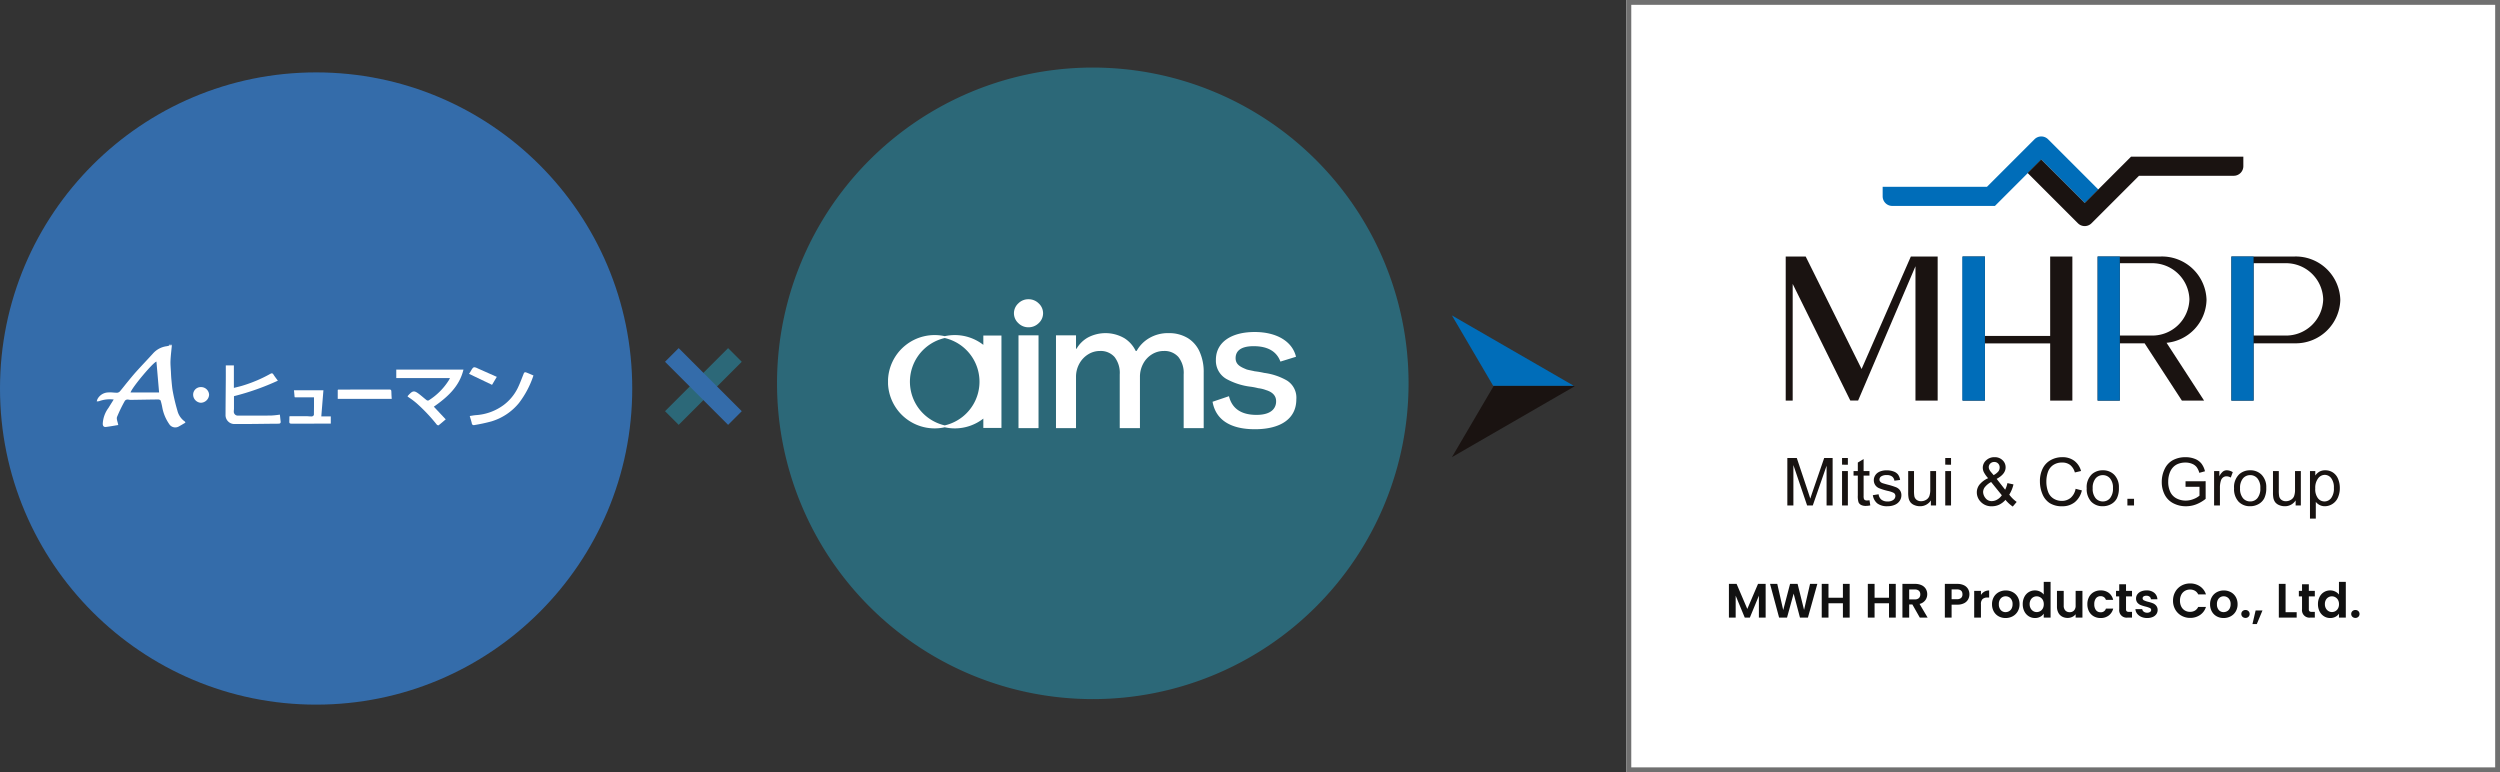 <svg xmlns="http://www.w3.org/2000/svg" xmlns:xlink="http://www.w3.org/1999/xlink" width="518" height="160" viewBox="0 0 518 160">
  <rect x="0" y="0" width="518" height="160" fill="#333333" stroke="none"/>
  <defs>
    <clipPath id="clip-path">
      <rect id="長方形_379" data-name="長方形 379" width="84.599" height="26.936" fill="none"/>
    </clipPath>
    <clipPath id="clip-path-2">
      <rect id="長方形_136" data-name="長方形 136" width="90.488" height="17.12" fill="none"/>
    </clipPath>
  </defs>
  <g id="グループ_308" data-name="グループ 308" transform="translate(-75 -1288.725)">
    <g id="長方形_141" data-name="長方形 141" transform="translate(412 1288.725)" fill="#fff" stroke="#707070" stroke-width="1">
      <rect width="181" height="160" stroke="none"/>
      <rect x="0.5" y="0.5" width="180" height="159" fill="none"/>
    </g>
    <g id="グループ_118" data-name="グループ 118" transform="translate(235.367 1303.209)">
      <path id="パス_142" data-name="パス 142" d="M65.427,0A65.427,65.427,0,1,1,0,65.427,65.427,65.427,0,0,1,65.427,0Z" transform="translate(0.633 -0.484)" fill="#2c6878"/>
      <g id="グループ_307" data-name="グループ 307" transform="translate(23.633 47.517)">
        <g id="グループ_307-2" data-name="グループ 307" clip-path="url(#clip-path)">
          <path id="パス_226" data-name="パス 226" d="M384.747,47.362a12.756,12.756,0,0,0-4.717-1.577,17.619,17.619,0,0,0-1.92-.33l-.072-.011c-.169-.048-.448-.1-.713-.158-.376-.078-.73-.15-.936-.22l-.03-.011c-1.156-.483-2.245-.941-2.245-2.33,0-1.129.646-2.475,3.733-2.475,2.91,0,4.773,1.073,5.551,3.194l3.231-1c-.756-3.175-4-5.13-8.56-5.13-4.959,0-8.037,2.2-8.037,5.742a4.354,4.354,0,0,0,2.17,3.982,13.876,13.876,0,0,0,4.771,1.577,13.113,13.113,0,0,1,1.807.335,6.785,6.785,0,0,1,1.62.391c.569.177,2.161.7,2.105,2.387,0,.821-.4,2.757-4.066,2.757-3.151,0-5.066-1.3-5.7-3.872l-3.4,1.153c.654,3.725,3.677,5.691,8.764,5.691,5.46,0,8.592-2.255,8.592-6.187a4.189,4.189,0,0,0-1.95-3.91" transform="translate(-302.097 -30.522)" fill="#fff"/>
          <path id="パス_227" data-name="パス 227" d="M146.294,0a2.912,2.912,0,0,0-2.1.872,2.761,2.761,0,0,0,0,4.069,2.911,2.911,0,0,0,2.1.872,2.967,2.967,0,0,0,2.146-.872,2.761,2.761,0,0,0,0-4.069A2.967,2.967,0,0,0,146.294,0" transform="translate(-117.209)" fill="#fff"/>
          <rect id="長方形_378" data-name="長方形 378" width="4.15" height="19.226" transform="translate(27.033 7.481)" fill="#fff"/>
          <path id="パス_228" data-name="パス 228" d="M218.305,39.531a7.443,7.443,0,0,0-3.807-.952,7.632,7.632,0,0,0-4.111,1.066,7,7,0,0,0-2.551,2.627h-.19a6.37,6.37,0,0,0-2.322-2.627,7.8,7.8,0,0,0-7.633-.133,6.26,6.26,0,0,0-2.3,2.3h-.114V39.036h-4.15V58.261h4.15V47.678a5.6,5.6,0,0,1,.685-2.76,5.184,5.184,0,0,1,1.827-1.941,4.565,4.565,0,0,1,2.437-.7,3.815,3.815,0,0,1,3.026,1.237,5.363,5.363,0,0,1,1.085,3.636V58.261h4.188V47.678a5.729,5.729,0,0,1,.666-2.76A5.039,5.039,0,0,1,211,42.976a4.629,4.629,0,0,1,2.475-.7,3.829,3.829,0,0,1,3.008,1.237,5.3,5.3,0,0,1,1.1,3.636V58.261h4.15v-11.5a10.1,10.1,0,0,0-.895-4.435,6.334,6.334,0,0,0-2.532-2.8" transform="translate(-156.327 -31.555)" fill="#fff"/>
          <path id="パス_229" data-name="パス 229" d="M19.746,42.816a9.616,9.616,0,0,0-5.916-2.029,9.732,9.732,0,0,0-2.081.228,9.668,9.668,0,1,0,0,18.878,9.72,9.72,0,0,0,2.081.229,9.616,9.616,0,0,0,5.916-2.029v1.935H23.5V40.882H19.746ZM6.61,56.3A9.287,9.287,0,0,1,11.749,41.4a9.287,9.287,0,0,1,0,18.1A9.329,9.329,0,0,1,6.61,56.3" transform="translate(0 -33.361)" fill="#fff"/>
        </g>
      </g>
    </g>
    <g id="グループ_119" data-name="グループ 119" transform="translate(75 1303.921)">
      <circle id="楕円形_1" data-name="楕円形 1" cx="65.5" cy="65.5" r="65.5" transform="translate(0 -0.196)" fill="#346caa"/>
      <g id="グループ_114" data-name="グループ 114" transform="translate(20.046 56.253)">
        <g id="グループ_113" data-name="グループ 113" transform="translate(0 0)" clip-path="url(#clip-path-2)">
          <path id="パス_102" data-name="パス 102" d="M21.678.183l0-.183h.4c0,.028,0,.055,0,.084l-.4.1" transform="translate(-6.715 0)" fill="#fff"/>
          <path id="パス_103" data-name="パス 103" d="M22.259.084l0-.084h.2c0,.035,0,.069,0,.1l-.2-.02" transform="translate(-6.895 0)" fill="#fff"/>
          <path id="パス_104" data-name="パス 104" d="M15.363.121l.2.021c-.1,1.057-.233,2.112-.281,3.171-.035.744.045,1.493.082,2.239.028.582.052,1.165.11,1.745.084.844.141,1.7.308,2.526a39.222,39.222,0,0,0,.926,3.838,3.875,3.875,0,0,0,1.538,2.262c.059.037.075.139.126.24-.45.261-.9.531-1.362.788A1.48,1.48,0,0,1,15,16.435a8.866,8.866,0,0,1-1.435-3.5,13.073,13.073,0,0,0-.325-1.342c-.043-.122-.322-.236-.491-.235-1.91.017-3.82.059-5.73.086-.241,0-.487-.092-.722-.064a.679.679,0,0,0-.473.264A30.182,30.182,0,0,0,4.206,14.97c-.162.431.138,1.028.251,1.683-.776.125-1.659.291-2.549.4-.442.054-.646-.193-.663-.633a5.961,5.961,0,0,1,1.19-3.325c.338-.556.687-1.105,1.077-1.729A6.511,6.511,0,0,0,.518,11.7,1.556,1.556,0,0,1,0,11.751a3.222,3.222,0,0,1,.144-.459A2.6,2.6,0,0,1,2.476,9.9c.583-.053,1.18.073,1.77.061a.875.875,0,0,0,.565-.3c.527-.613,1.013-1.261,1.528-1.885.618-.75,1.229-1.507,1.881-2.228,1.13-1.251,2.3-2.468,3.432-3.717A4.577,4.577,0,0,1,14.444.333c.174-.026.345-.074.518-.112l.4-.1M12.919,9.91c-.191-2.215-.371-4.311-.551-6.4C11.715,3.633,7.387,8.753,7,9.91Z" transform="translate(0 -0.037)" fill="#fff"/>
          <path id="パス_105" data-name="パス 105" d="M97.7,15.122l2.465,2.625c-.509.431-.981.846-1.476,1.23-.058.044-.307-.043-.375-.135a35.415,35.415,0,0,0-4.15-4.4,15.8,15.8,0,0,0-1.619-1.225c-.1-.078-.219-.143-.277-.18a.86.86,0,0,1,.041-.157c1.067-1.184,1.311-1.2,2.624-.153.432.344.844.714,1.284,1.048a.454.454,0,0,0,.407.046,13.269,13.269,0,0,0,4.2-4.206c.07-.119.128-.244.219-.421H89.917V7.445h13.919c-.839,3.524-3.353,5.724-6.133,7.677" transform="translate(-27.855 -2.306)" fill="#fff"/>
          <path id="パス_106" data-name="パス 106" d="M40.411,12.547c0,.936,0,1.819,0,2.7a4.318,4.318,0,0,0-.036.562.819.819,0,0,0,.937.761c2.268,0,4.536.017,6.8-.007a18.174,18.174,0,0,0,1.812-.191c.055.494.1.941.154,1.387.041.346-.072.492-.465.494-2.993.016-5.986.088-8.978.065a1.841,1.841,0,0,1-1.971-1.926c.008-2.468.037-4.936.054-7.4.006-.93,0-1.861,0-2.819h1.674v4.664c.736-.193,1.375-.327,1.99-.529a28.839,28.839,0,0,0,5.573-2.39c.254-.148.45-.155.634.142.27.435.594.837.915,1.28a51.917,51.917,0,0,1-9.094,3.207" transform="translate(-11.978 -1.912)" fill="#fff"/>
          <path id="パス_107" data-name="パス 107" d="M111.972,17.3c.426-.061.854-.144,1.287-.182A10.787,10.787,0,0,0,119.027,15a9.81,9.81,0,0,0,2.82-3.362c.509-1.014.893-2.089,1.315-3.145.136-.338.371-.274.6-.185.463.179.916.384,1.411.594a19.347,19.347,0,0,1-3,5.7,11.708,11.708,0,0,1-5.723,3.817,34.644,34.644,0,0,1-3.5.754.416.416,0,0,1-.553-.373c-.107-.478-.264-.944-.425-1.5" transform="translate(-34.687 -2.552)" fill="#fff"/>
          <path id="パス_108" data-name="パス 108" d="M57.917,19.007c1.181,0,2.363-.007,3.544,0,.345,0,.693.086,1.033.057.15-.012.4-.209.407-.327.031-1.182.019-2.365.019-3.638H59.027l-.124-.037q-.065-.713-.131-1.428h6.1c-.15,1.855-.294,3.631-.438,5.415H66.4v1.5h-.985c-2.385,0-4.769-.007-7.153.01-.355,0-.488-.087-.459-.439s.014-.687.018-1.031l.094-.079" transform="translate(-17.906 -4.224)" fill="#fff"/>
          <path id="パス_109" data-name="パス 109" d="M72.435,13.427q5.306-.006,10.611-.017c.3,0,.407.1.408.4,0,.505.048,1.01.077,1.545H72.345V13.505l.09-.079" transform="translate(-22.411 -4.154)" fill="#fff"/>
          <path id="パス_110" data-name="パス 110" d="M117.507,8.729l-.982,1.65L111.757,8.1c.09-.137.175-.27.264-.4.231-.331.4-.832.715-.941.293-.1.747.185,1.112.343,1.2.518,2.388,1.056,3.659,1.621" transform="translate(-34.62 -2.089)" fill="#fff"/>
          <path id="パス_111" data-name="パス 111" d="M30.532,15.935a1.7,1.7,0,0,1-1.593-1.677,1.57,1.57,0,0,1,1.618-1.571,1.655,1.655,0,0,1,1.687,1.617,1.757,1.757,0,0,1-1.712,1.63" transform="translate(-8.965 -3.93)" fill="#fff"/>
          <path id="パス_112" data-name="パス 112" d="M72.435,13.434l-.09.079.09-.079" transform="translate(-22.411 -4.162)" fill="#fff"/>
          <path id="パス_113" data-name="パス 113" d="M59.4,15.7l.124.037L59.4,15.7" transform="translate(-18.4 -4.864)" fill="#fff"/>
          <path id="パス_114" data-name="パス 114" d="M57.927,21.418l-.094.079.094-.079" transform="translate(-17.916 -6.635)" fill="#fff"/>
        </g>
      </g>
    </g>
    <g id="グループ_117" data-name="グループ 117" transform="translate(214.207 1362.269)">
      <line id="線_6" data-name="線 6" x1="13.072" y2="13.072" fill="none" stroke="#2c6878" stroke-width="4"/>
      <line id="線_5" data-name="線 5" x2="13.072" y2="13.072" fill="none" stroke="#346caa" stroke-width="4"/>
    </g>
    <path id="パス_230" data-name="パス 230" d="M8.3-6.98V0H6.9V-4.54L5.03,0H3.97L2.09-4.54V0H.69V-6.98H2.28L4.5-1.79,6.72-6.98Zm10.71,0L17.06,0H15.41L14.1-4.97,12.73,0,11.09.01,9.21-6.98h1.5l1.23,5.42,1.42-5.42h1.56l1.34,5.39L17.5-6.98Zm6.7,0V0h-1.4V-2.97H21.32V0h-1.4V-6.98h1.4v2.87h2.99V-6.98Zm9.55,0V0h-1.4V-2.97H30.87V0h-1.4V-6.98h1.4v2.87h2.99V-6.98ZM40.24,0,38.7-2.72h-.66V0h-1.4V-6.98h2.62a3.059,3.059,0,0,1,1.38.285,1.991,1.991,0,0,1,.855.77A2.1,2.1,0,0,1,41.78-4.84a2.078,2.078,0,0,1-.4,1.245,2.055,2.055,0,0,1-1.19.765L41.86,0Zm-2.2-3.77h1.17a1.169,1.169,0,0,0,.85-.275,1.023,1.023,0,0,0,.28-.765.976.976,0,0,0-.28-.745,1.2,1.2,0,0,0-.85-.265H38.04ZM50.52-4.82a2.174,2.174,0,0,1-.265,1.05,1.946,1.946,0,0,1-.83.79A3.019,3.019,0,0,1,48-2.68H46.83V0h-1.4V-6.98H48a3.106,3.106,0,0,1,1.38.28,1.951,1.951,0,0,1,.855.77A2.167,2.167,0,0,1,50.52-4.82ZM47.94-3.81a1.213,1.213,0,0,0,.86-.265.976.976,0,0,0,.28-.745q0-1.02-1.14-1.02H46.83v2.03Zm4.97-.87a1.968,1.968,0,0,1,.7-.69,1.961,1.961,0,0,1,1-.25v1.47h-.37a1.418,1.418,0,0,0-.995.31,1.429,1.429,0,0,0-.335,1.08V0h-1.4V-5.54h1.4ZM58.01.09a2.918,2.918,0,0,1-1.44-.355,2.556,2.556,0,0,1-1-1,3.011,3.011,0,0,1-.365-1.5,2.947,2.947,0,0,1,.375-1.5,2.606,2.606,0,0,1,1.025-1,2.975,2.975,0,0,1,1.45-.355,2.975,2.975,0,0,1,1.45.355,2.606,2.606,0,0,1,1.025,1,2.947,2.947,0,0,1,.375,1.5,2.887,2.887,0,0,1-.385,1.5,2.666,2.666,0,0,1-1.04,1A3.024,3.024,0,0,1,58.01.09Zm0-1.22a1.456,1.456,0,0,0,.715-.185,1.345,1.345,0,0,0,.535-.555,1.87,1.87,0,0,0,.2-.9,1.668,1.668,0,0,0-.415-1.215A1.364,1.364,0,0,0,58.03-4.41a1.332,1.332,0,0,0-1,.425A1.693,1.693,0,0,0,56.62-2.77a1.72,1.72,0,0,0,.4,1.215A1.3,1.3,0,0,0,58.01-1.13Zm3.56-1.66a3.206,3.206,0,0,1,.335-1.49,2.444,2.444,0,0,1,.915-1,2.449,2.449,0,0,1,1.29-.35,2.353,2.353,0,0,1,1.03.235,2.059,2.059,0,0,1,.78.625V-7.4h1.42V0H65.92V-.82a1.9,1.9,0,0,1-.73.66A2.287,2.287,0,0,1,64.1.09a2.379,2.379,0,0,1-1.28-.36,2.507,2.507,0,0,1-.915-1.015A3.26,3.26,0,0,1,61.57-2.79Zm4.36.02a1.8,1.8,0,0,0-.2-.875,1.41,1.41,0,0,0-.54-.56,1.443,1.443,0,0,0-.73-.2,1.418,1.418,0,0,0-.72.19,1.431,1.431,0,0,0-.535.555A1.739,1.739,0,0,0,63-2.79a1.8,1.8,0,0,0,.205.875,1.476,1.476,0,0,0,.54.575,1.372,1.372,0,0,0,.715.2,1.443,1.443,0,0,0,.73-.195,1.41,1.41,0,0,0,.54-.56A1.8,1.8,0,0,0,65.93-2.77Zm8.01-2.77V0H72.53V-.7a1.848,1.848,0,0,1-.705.565A2.189,2.189,0,0,1,70.88.07a2.347,2.347,0,0,1-1.15-.275,1.938,1.938,0,0,1-.785-.81A2.677,2.677,0,0,1,68.66-2.29V-5.54h1.4v3.05a1.436,1.436,0,0,0,.33,1.015,1.169,1.169,0,0,0,.9.355,1.181,1.181,0,0,0,.91-.355,1.436,1.436,0,0,0,.33-1.015V-5.54Zm1.02,2.77a3.108,3.108,0,0,1,.35-1.505,2.5,2.5,0,0,1,.97-1A2.807,2.807,0,0,1,77.7-5.63a2.73,2.73,0,0,1,1.705.515,2.505,2.505,0,0,1,.9,1.445H78.8a1.1,1.1,0,0,0-.4-.565,1.176,1.176,0,0,0-.705-.2,1.155,1.155,0,0,0-.95.435,1.925,1.925,0,0,0-.35,1.235,1.908,1.908,0,0,0,.35,1.225,1.155,1.155,0,0,0,.95.435,1.062,1.062,0,0,0,1.11-.76h1.51A2.555,2.555,0,0,1,79.4-.44a2.682,2.682,0,0,1-1.7.53,2.807,2.807,0,0,1-1.42-.355,2.5,2.5,0,0,1-.97-1A3.108,3.108,0,0,1,74.96-2.77Zm8.01-1.62v2.68a.53.53,0,0,0,.135.4.663.663,0,0,0,.455.125h.65V0h-.88a1.543,1.543,0,0,1-1.77-1.72V-4.39H80.9V-5.54h.66V-6.91h1.41v1.37h1.24v1.15ZM87.34.09a2.921,2.921,0,0,1-1.22-.245,2.156,2.156,0,0,1-.855-.665,1.685,1.685,0,0,1-.345-.93h1.41a.768.768,0,0,0,.315.53,1.1,1.1,0,0,0,.685.21,1.064,1.064,0,0,0,.625-.16.484.484,0,0,0,.225-.41.432.432,0,0,0-.275-.405,5.175,5.175,0,0,0-.875-.295,7.415,7.415,0,0,1-1.015-.31,1.762,1.762,0,0,1-.68-.49,1.315,1.315,0,0,1-.285-.89,1.436,1.436,0,0,1,.265-.84,1.779,1.779,0,0,1,.76-.6,2.849,2.849,0,0,1,1.165-.22,2.379,2.379,0,0,1,1.58.5A1.834,1.834,0,0,1,89.47-3.8H88.13a.725.725,0,0,0-.275-.525,1.022,1.022,0,0,0-.655-.2,1.032,1.032,0,0,0-.585.14.446.446,0,0,0-.205.39.458.458,0,0,0,.28.425,4.348,4.348,0,0,0,.87.3,7.385,7.385,0,0,1,.99.31,1.749,1.749,0,0,1,.675.5,1.359,1.359,0,0,1,.295.885,1.468,1.468,0,0,1-.265.86,1.746,1.746,0,0,1-.76.595A2.879,2.879,0,0,1,87.34.09ZM92.71-3.5a3.656,3.656,0,0,1,.465-1.845,3.32,3.32,0,0,1,1.27-1.27A3.6,3.6,0,0,1,96.25-7.07a3.551,3.551,0,0,1,2.05.6,3.137,3.137,0,0,1,1.23,1.66H97.92a1.668,1.668,0,0,0-.675-.75,1.981,1.981,0,0,0-1.005-.25,2.068,2.068,0,0,0-1.085.285,1.945,1.945,0,0,0-.74.8A2.654,2.654,0,0,0,94.15-3.5a2.662,2.662,0,0,0,.265,1.215,1.938,1.938,0,0,0,.74.81,2.068,2.068,0,0,0,1.085.285,1.95,1.95,0,0,0,1.005-.255A1.7,1.7,0,0,0,97.92-2.2h1.61A3.12,3.12,0,0,1,98.305-.535a3.566,3.566,0,0,1-2.055.6A3.6,3.6,0,0,1,94.445-.4a3.33,3.33,0,0,1-1.27-1.265A3.629,3.629,0,0,1,92.71-3.5ZM103.19.09a2.918,2.918,0,0,1-1.44-.355,2.556,2.556,0,0,1-1-1,3.011,3.011,0,0,1-.365-1.5,2.947,2.947,0,0,1,.375-1.5,2.606,2.606,0,0,1,1.025-1,2.975,2.975,0,0,1,1.45-.355,2.975,2.975,0,0,1,1.45.355,2.606,2.606,0,0,1,1.025,1,2.947,2.947,0,0,1,.375,1.5,2.887,2.887,0,0,1-.385,1.5,2.666,2.666,0,0,1-1.04,1A3.024,3.024,0,0,1,103.19.09Zm0-1.22a1.456,1.456,0,0,0,.715-.185,1.345,1.345,0,0,0,.535-.555,1.87,1.87,0,0,0,.2-.9,1.668,1.668,0,0,0-.415-1.215,1.364,1.364,0,0,0-1.015-.425,1.332,1.332,0,0,0-1,.425,1.693,1.693,0,0,0-.4,1.215,1.72,1.72,0,0,0,.395,1.215A1.3,1.3,0,0,0,103.19-1.13Zm4.54,1.2a.866.866,0,0,1-.625-.235.778.778,0,0,1-.245-.585.778.778,0,0,1,.245-.585.866.866,0,0,1,.625-.235.836.836,0,0,1,.61.235.786.786,0,0,1,.24.585.786.786,0,0,1-.24.585A.836.836,0,0,1,107.73.07Zm3.51-1.54-1.17,2.81h-.9l.65-2.81Zm4.79.36h2.3V0h-3.7V-6.98h1.4Zm4.82-3.28v2.68a.53.53,0,0,0,.135.4.663.663,0,0,0,.455.125h.65V0h-.88a1.543,1.543,0,0,1-1.77-1.72V-4.39h-.66V-5.54h.66V-6.91h1.41v1.37h1.24v1.15Zm1.89,1.6a3.206,3.206,0,0,1,.335-1.49,2.444,2.444,0,0,1,.915-1,2.449,2.449,0,0,1,1.29-.35,2.353,2.353,0,0,1,1.03.235,2.059,2.059,0,0,1,.78.625V-7.4h1.42V0h-1.42V-.82a1.9,1.9,0,0,1-.73.66,2.287,2.287,0,0,1-1.09.25,2.379,2.379,0,0,1-1.28-.36,2.507,2.507,0,0,1-.915-1.015A3.26,3.26,0,0,1,122.74-2.79Zm4.36.02a1.8,1.8,0,0,0-.2-.875,1.41,1.41,0,0,0-.54-.56,1.443,1.443,0,0,0-.73-.2,1.418,1.418,0,0,0-.72.19,1.431,1.431,0,0,0-.535.555,1.739,1.739,0,0,0-.2.865,1.8,1.8,0,0,0,.2.875,1.476,1.476,0,0,0,.54.575,1.372,1.372,0,0,0,.715.2,1.443,1.443,0,0,0,.73-.195,1.41,1.41,0,0,0,.54-.56A1.8,1.8,0,0,0,127.1-2.77ZM130.5.07a.866.866,0,0,1-.625-.235.778.778,0,0,1-.245-.585.778.778,0,0,1,.245-.585.866.866,0,0,1,.625-.235.836.836,0,0,1,.61.235.786.786,0,0,1,.24.585.786.786,0,0,1-.24.585A.836.836,0,0,1,130.5.07Z" transform="translate(432.542 1416.688)" fill="#111"/>
    <g id="グループ_126" data-name="グループ 126" transform="translate(375.84 1354.084)">
      <path id="パス_145" data-name="パス 145" d="M8.545,19.157l.065.107L0,33.946,25.429,19.264l-.186-.107Z" transform="translate(0 -4.583)" fill="#1a1311"/>
      <path id="パス_146" data-name="パス 146" d="M0,0,8.545,14.574h16.7Z" transform="translate(0 0)" fill="#006db9"/>
    </g>
    <g id="グループ_302" data-name="グループ 302" transform="translate(-904 1399)">
      <g id="グループ_300" data-name="グループ 300" transform="translate(1349 -82)">
        <path id="パス_217" data-name="パス 217" d="M40.078,14.394H18.805a1.99,1.99,0,0,1-1.99-1.99V10.424H38.434L48.276.583a1.989,1.989,0,0,1,2.814,0L61.513,11.006l-2.806,2.806L49.683,4.788Z" transform="translate(3.272 0)" fill="#006db9"/>
        <path id="パス_218" data-name="パス 218" d="M52.38,17.306,41.957,6.885l2.807-2.806L53.787,13.1l9.606-9.6H86.655V5.475a1.991,1.991,0,0,1-1.99,1.991H65.037l-9.842,9.84a1.989,1.989,0,0,1-2.814,0" transform="translate(8.165 0.681)" fill="#1a1311"/>
        <path id="パス_219" data-name="パス 219" d="M26.884,22.84V50.672h4.6V20.82H25.929L15.722,44.133,4.136,20.82H0V50.672H1.445V26.5l11.94,24.169H15Z" transform="translate(0 4.052)" fill="#1a1311"/>
        <path id="パス_220" data-name="パス 220" d="M48.82,20.82V37.272H35.3V20.82H30.7V50.672h4.6V38.826H48.82V50.672h4.6V20.82Z" transform="translate(5.975 4.052)" fill="#1a1311"/>
        <path id="パス_221" data-name="パス 221" d="M76.666,29.813a9.236,9.236,0,0,0-9.411-8.993H54.1V50.672h4.6V38.807h5.139l7.719,11.865h4.6L68.385,38.7a9.152,9.152,0,0,0,8.281-8.884M58.7,37.2V22.211h6.577A7.7,7.7,0,0,1,73.119,29.7,7.7,7.7,0,0,1,65.278,37.2Z" transform="translate(10.527 4.052)" fill="#1a1311"/>
        <path id="パス_222" data-name="パス 222" d="M90.459,20.82H77.3V50.672h4.6V38.807h8.557a9.237,9.237,0,0,0,9.411-8.994,9.236,9.236,0,0,0-9.411-8.993M88.482,37.2H81.9V22.211h6.577A7.7,7.7,0,0,1,96.323,29.7,7.7,7.7,0,0,1,88.482,37.2" transform="translate(15.043 4.052)" fill="#1a1311"/>
        <rect id="長方形_373" data-name="長方形 373" width="4.677" height="29.848" transform="translate(36.594 24.872)" fill="#006db9"/>
        <rect id="長方形_374" data-name="長方形 374" width="4.596" height="29.848" transform="translate(64.631 24.872)" fill="#006db9"/>
        <rect id="長方形_375" data-name="長方形 375" width="4.596" height="29.848" transform="translate(92.343 24.872)" fill="#006db9"/>
      </g>
      <path id="パス_223" data-name="パス 223" d="M-47.718,1.629V-8.2h1.959l2.328,6.963q.322.973.47,1.456.168-.537.523-1.576L-40.085-8.2h1.751V1.629h-1.254V-6.6l-2.858,8.231H-43.62l-2.844-8.371V1.629Zm11.336-8.445V-8.2h1.207v1.389Zm0,8.445V-5.495h1.207V1.629ZM-30.7.549l.174,1.067a4.479,4.479,0,0,1-.912.107,2.065,2.065,0,0,1-1.02-.208,1.164,1.164,0,0,1-.51-.547,4.323,4.323,0,0,1-.148-1.425v-4.1H-34v-.939h.885V-7.259l1.2-.724v2.489H-30.7v.939h-1.214V-.39a2.1,2.1,0,0,0,.064.664.5.5,0,0,0,.208.235A.8.8,0,0,0-31.23.6,3.928,3.928,0,0,0-30.7.549ZM-30-.5l1.194-.188a1.669,1.669,0,0,0,.56,1.1A1.952,1.952,0,0,0-26.964.8,1.887,1.887,0,0,0-25.73.459a1.013,1.013,0,0,0,.4-.795.733.733,0,0,0-.356-.644,5.237,5.237,0,0,0-1.234-.409,11.263,11.263,0,0,1-1.841-.58,1.784,1.784,0,0,1-.778-.677A1.8,1.8,0,0,1-29.8-3.6a1.835,1.835,0,0,1,.218-.882,1.955,1.955,0,0,1,.594-.674,2.489,2.489,0,0,1,.768-.352,3.652,3.652,0,0,1,1.043-.144,4.123,4.123,0,0,1,1.472.241,2,2,0,0,1,.936.654,2.556,2.556,0,0,1,.416,1.1l-1.181.161A1.291,1.291,0,0,0-26-4.354a1.705,1.705,0,0,0-1.09-.309,1.974,1.974,0,0,0-1.187.275.8.8,0,0,0-.356.644.666.666,0,0,0,.148.423A1.065,1.065,0,0,0-28.024-3q.181.067,1.067.309a14.847,14.847,0,0,1,1.788.56,1.814,1.814,0,0,1,.795.634,1.769,1.769,0,0,1,.288,1.033A2.027,2.027,0,0,1-24.438.673a2.276,2.276,0,0,1-1.016.825,3.7,3.7,0,0,1-1.5.292,3.347,3.347,0,0,1-2.116-.577A2.683,2.683,0,0,1-30-.5Zm12.021,2.126V.583A2.607,2.607,0,0,1-20.243,1.79a2.881,2.881,0,0,1-1.177-.241,1.939,1.939,0,0,1-.812-.607,2.275,2.275,0,0,1-.372-.9,6.131,6.131,0,0,1-.074-1.127V-5.495h1.207v3.951A7.041,7.041,0,0,0-21.4-.269a1.259,1.259,0,0,0,.483.748A1.5,1.5,0,0,0-20,.75a1.987,1.987,0,0,0,1.02-.278,1.548,1.548,0,0,0,.674-.758,3.8,3.8,0,0,0,.2-1.392V-5.495H-16.9V1.629ZM-15-6.816V-8.2H-13.8v1.389Zm0,8.445V-5.495H-13.8V1.629ZM-2.52.469a4.119,4.119,0,0,1-1.3,1A3.526,3.526,0,0,1-5.344,1.8,3.009,3.009,0,0,1-7.739.777a2.774,2.774,0,0,1-.718-1.858A2.571,2.571,0,0,1-7.87-2.728,4.9,4.9,0,0,1-6.116-4.019,5.894,5.894,0,0,1-7-5.26a2.176,2.176,0,0,1-.221-.919,2.049,2.049,0,0,1,.694-1.539,2.448,2.448,0,0,1,1.747-.654,2.276,2.276,0,0,1,1.647.617,1.985,1.985,0,0,1,.641,1.482q0,1.4-1.858,2.395l1.764,2.247A5.582,5.582,0,0,0-2.118-3l1.254.268a6.844,6.844,0,0,1-.872,2.12A7.01,7.01,0,0,0-.2.9l-.812.959A7.024,7.024,0,0,1-2.52.469ZM-4.975-4.656a3.211,3.211,0,0,0,1.016-.812,1.366,1.366,0,0,0,.231-.771,1.112,1.112,0,0,0-.319-.822,1.079,1.079,0,0,0-.795-.319,1.124,1.124,0,0,0-.815.315,1.033,1.033,0,0,0-.325.771,1.135,1.135,0,0,0,.117.48,2.509,2.509,0,0,0,.352.533Zm1.7,4.172L-5.492-3.227A4.239,4.239,0,0,0-6.813-2.144a1.747,1.747,0,0,0-.342.989A2.106,2.106,0,0,0-6.679.086,1.578,1.578,0,0,0-5.331.73,2.228,2.228,0,0,0-4.207.392,2.729,2.729,0,0,0-3.278-.484ZM12.009-1.819l1.3.329A4.381,4.381,0,0,1,11.838.955a4.057,4.057,0,0,1-2.6.842A4.671,4.671,0,0,1,6.653,1.15,4.042,4.042,0,0,1,5.137-.725a6.69,6.69,0,0,1-.52-2.636A5.8,5.8,0,0,1,5.2-6.041a4.021,4.021,0,0,1,1.67-1.737,4.88,4.88,0,0,1,2.385-.594,4.031,4.031,0,0,1,2.482.751,3.9,3.9,0,0,1,1.4,2.113l-1.281.3a3.039,3.039,0,0,0-.993-1.563,2.645,2.645,0,0,0-1.637-.49,3.179,3.179,0,0,0-1.895.543,2.869,2.869,0,0,0-1.07,1.459,5.874,5.874,0,0,0-.309,1.888,6,6,0,0,0,.366,2.19A2.723,2.723,0,0,0,7.461.221a3.189,3.189,0,0,0,1.67.463A2.8,2.8,0,0,0,10.983.053,3.227,3.227,0,0,0,12.009-1.819Zm2.3-.114a3.672,3.672,0,0,1,1.1-2.931,3.315,3.315,0,0,1,2.24-.792,3.2,3.2,0,0,1,2.4.963,3.662,3.662,0,0,1,.932,2.66A4.713,4.713,0,0,1,20.572.13a2.92,2.92,0,0,1-1.2,1.224,3.5,3.5,0,0,1-1.721.436A3.2,3.2,0,0,1,15.232.831,3.831,3.831,0,0,1,14.31-1.933Zm1.241,0a3.034,3.034,0,0,0,.6,2.049A1.914,1.914,0,0,0,17.65.8a1.9,1.9,0,0,0,1.5-.684,3.106,3.106,0,0,0,.6-2.086,2.943,2.943,0,0,0-.6-2,1.91,1.91,0,0,0-1.493-.681,1.918,1.918,0,0,0-1.5.677A3.021,3.021,0,0,0,15.551-1.933Zm7.191,3.562V.254h1.375V1.629ZM34.789-2.228V-3.382l4.166-.007V.261a7.356,7.356,0,0,1-1.979,1.15,5.869,5.869,0,0,1-2.093.386,5.584,5.584,0,0,1-2.633-.62A4.1,4.1,0,0,1,30.463-.618a5.65,5.65,0,0,1-.6-2.623,6.086,6.086,0,0,1,.6-2.68,3.993,3.993,0,0,1,1.727-1.848,5.413,5.413,0,0,1,2.6-.6,5.143,5.143,0,0,1,1.929.345,3.2,3.2,0,0,1,1.352.963,4.27,4.27,0,0,1,.745,1.61l-1.174.322a3.633,3.633,0,0,0-.55-1.181A2.257,2.257,0,0,0,36.144-7a3.444,3.444,0,0,0-1.355-.258,3.99,3.99,0,0,0-1.543.272,2.879,2.879,0,0,0-1.05.714,3.407,3.407,0,0,0-.62.973A5.147,5.147,0,0,0,31.2-3.321a4.8,4.8,0,0,0,.453,2.2A2.9,2.9,0,0,0,32.971.194a4.081,4.081,0,0,0,1.838.429A4.366,4.366,0,0,0,36.459.3,4.259,4.259,0,0,0,37.68-.4V-2.228Zm5.916,3.857V-5.495h1.087v1.08a2.947,2.947,0,0,1,.768-1,1.341,1.341,0,0,1,.775-.241,2.355,2.355,0,0,1,1.241.389l-.416,1.12a1.728,1.728,0,0,0-.885-.262,1.15,1.15,0,0,0-.711.238,1.29,1.29,0,0,0-.449.661,4.7,4.7,0,0,0-.2,1.409v3.73Zm4.139-3.562a3.672,3.672,0,0,1,1.1-2.931,3.315,3.315,0,0,1,2.24-.792,3.2,3.2,0,0,1,2.4.963,3.662,3.662,0,0,1,.932,2.66A4.713,4.713,0,0,1,51.106.13a2.92,2.92,0,0,1-1.2,1.224,3.5,3.5,0,0,1-1.721.436A3.2,3.2,0,0,1,45.767.831,3.832,3.832,0,0,1,44.844-1.933Zm1.241,0a3.034,3.034,0,0,0,.6,2.049,1.914,1.914,0,0,0,1.5.681,1.9,1.9,0,0,0,1.5-.684,3.106,3.106,0,0,0,.6-2.086,2.943,2.943,0,0,0-.6-2,1.91,1.91,0,0,0-1.493-.681,1.918,1.918,0,0,0-1.5.677A3.021,3.021,0,0,0,46.085-1.933ZM57.6,1.629V.583A2.607,2.607,0,0,1,55.342,1.79a2.881,2.881,0,0,1-1.177-.241,1.939,1.939,0,0,1-.812-.607,2.275,2.275,0,0,1-.372-.9,6.131,6.131,0,0,1-.074-1.127V-5.495h1.207v3.951a7.04,7.04,0,0,0,.074,1.275,1.259,1.259,0,0,0,.483.748,1.5,1.5,0,0,0,.912.272A1.987,1.987,0,0,0,56.6.472a1.548,1.548,0,0,0,.674-.758,3.8,3.8,0,0,0,.2-1.392V-5.495h1.207V1.629Zm2.972,2.73V-5.495h1.1v.926a2.712,2.712,0,0,1,.879-.815,2.414,2.414,0,0,1,1.187-.272,2.815,2.815,0,0,1,1.61.47A2.882,2.882,0,0,1,66.4-3.861a4.837,4.837,0,0,1,.356,1.875,4.762,4.762,0,0,1-.392,1.969,2.958,2.958,0,0,1-1.14,1.342,2.928,2.928,0,0,1-1.573.466,2.272,2.272,0,0,1-1.083-.255,2.467,2.467,0,0,1-.788-.644V4.359Zm1.093-6.252A3.1,3.1,0,0,0,62.224.14,1.707,1.707,0,0,0,63.573.8,1.745,1.745,0,0,0,64.951.117a3.23,3.23,0,0,0,.574-2.11,3.147,3.147,0,0,0-.56-2.039,1.686,1.686,0,0,0-1.338-.677,1.739,1.739,0,0,0-1.365.721A3.226,3.226,0,0,0,61.668-1.892Z" transform="translate(1397.055 -7.175)" fill="#181311"/>
    </g>
  </g>
</svg>
